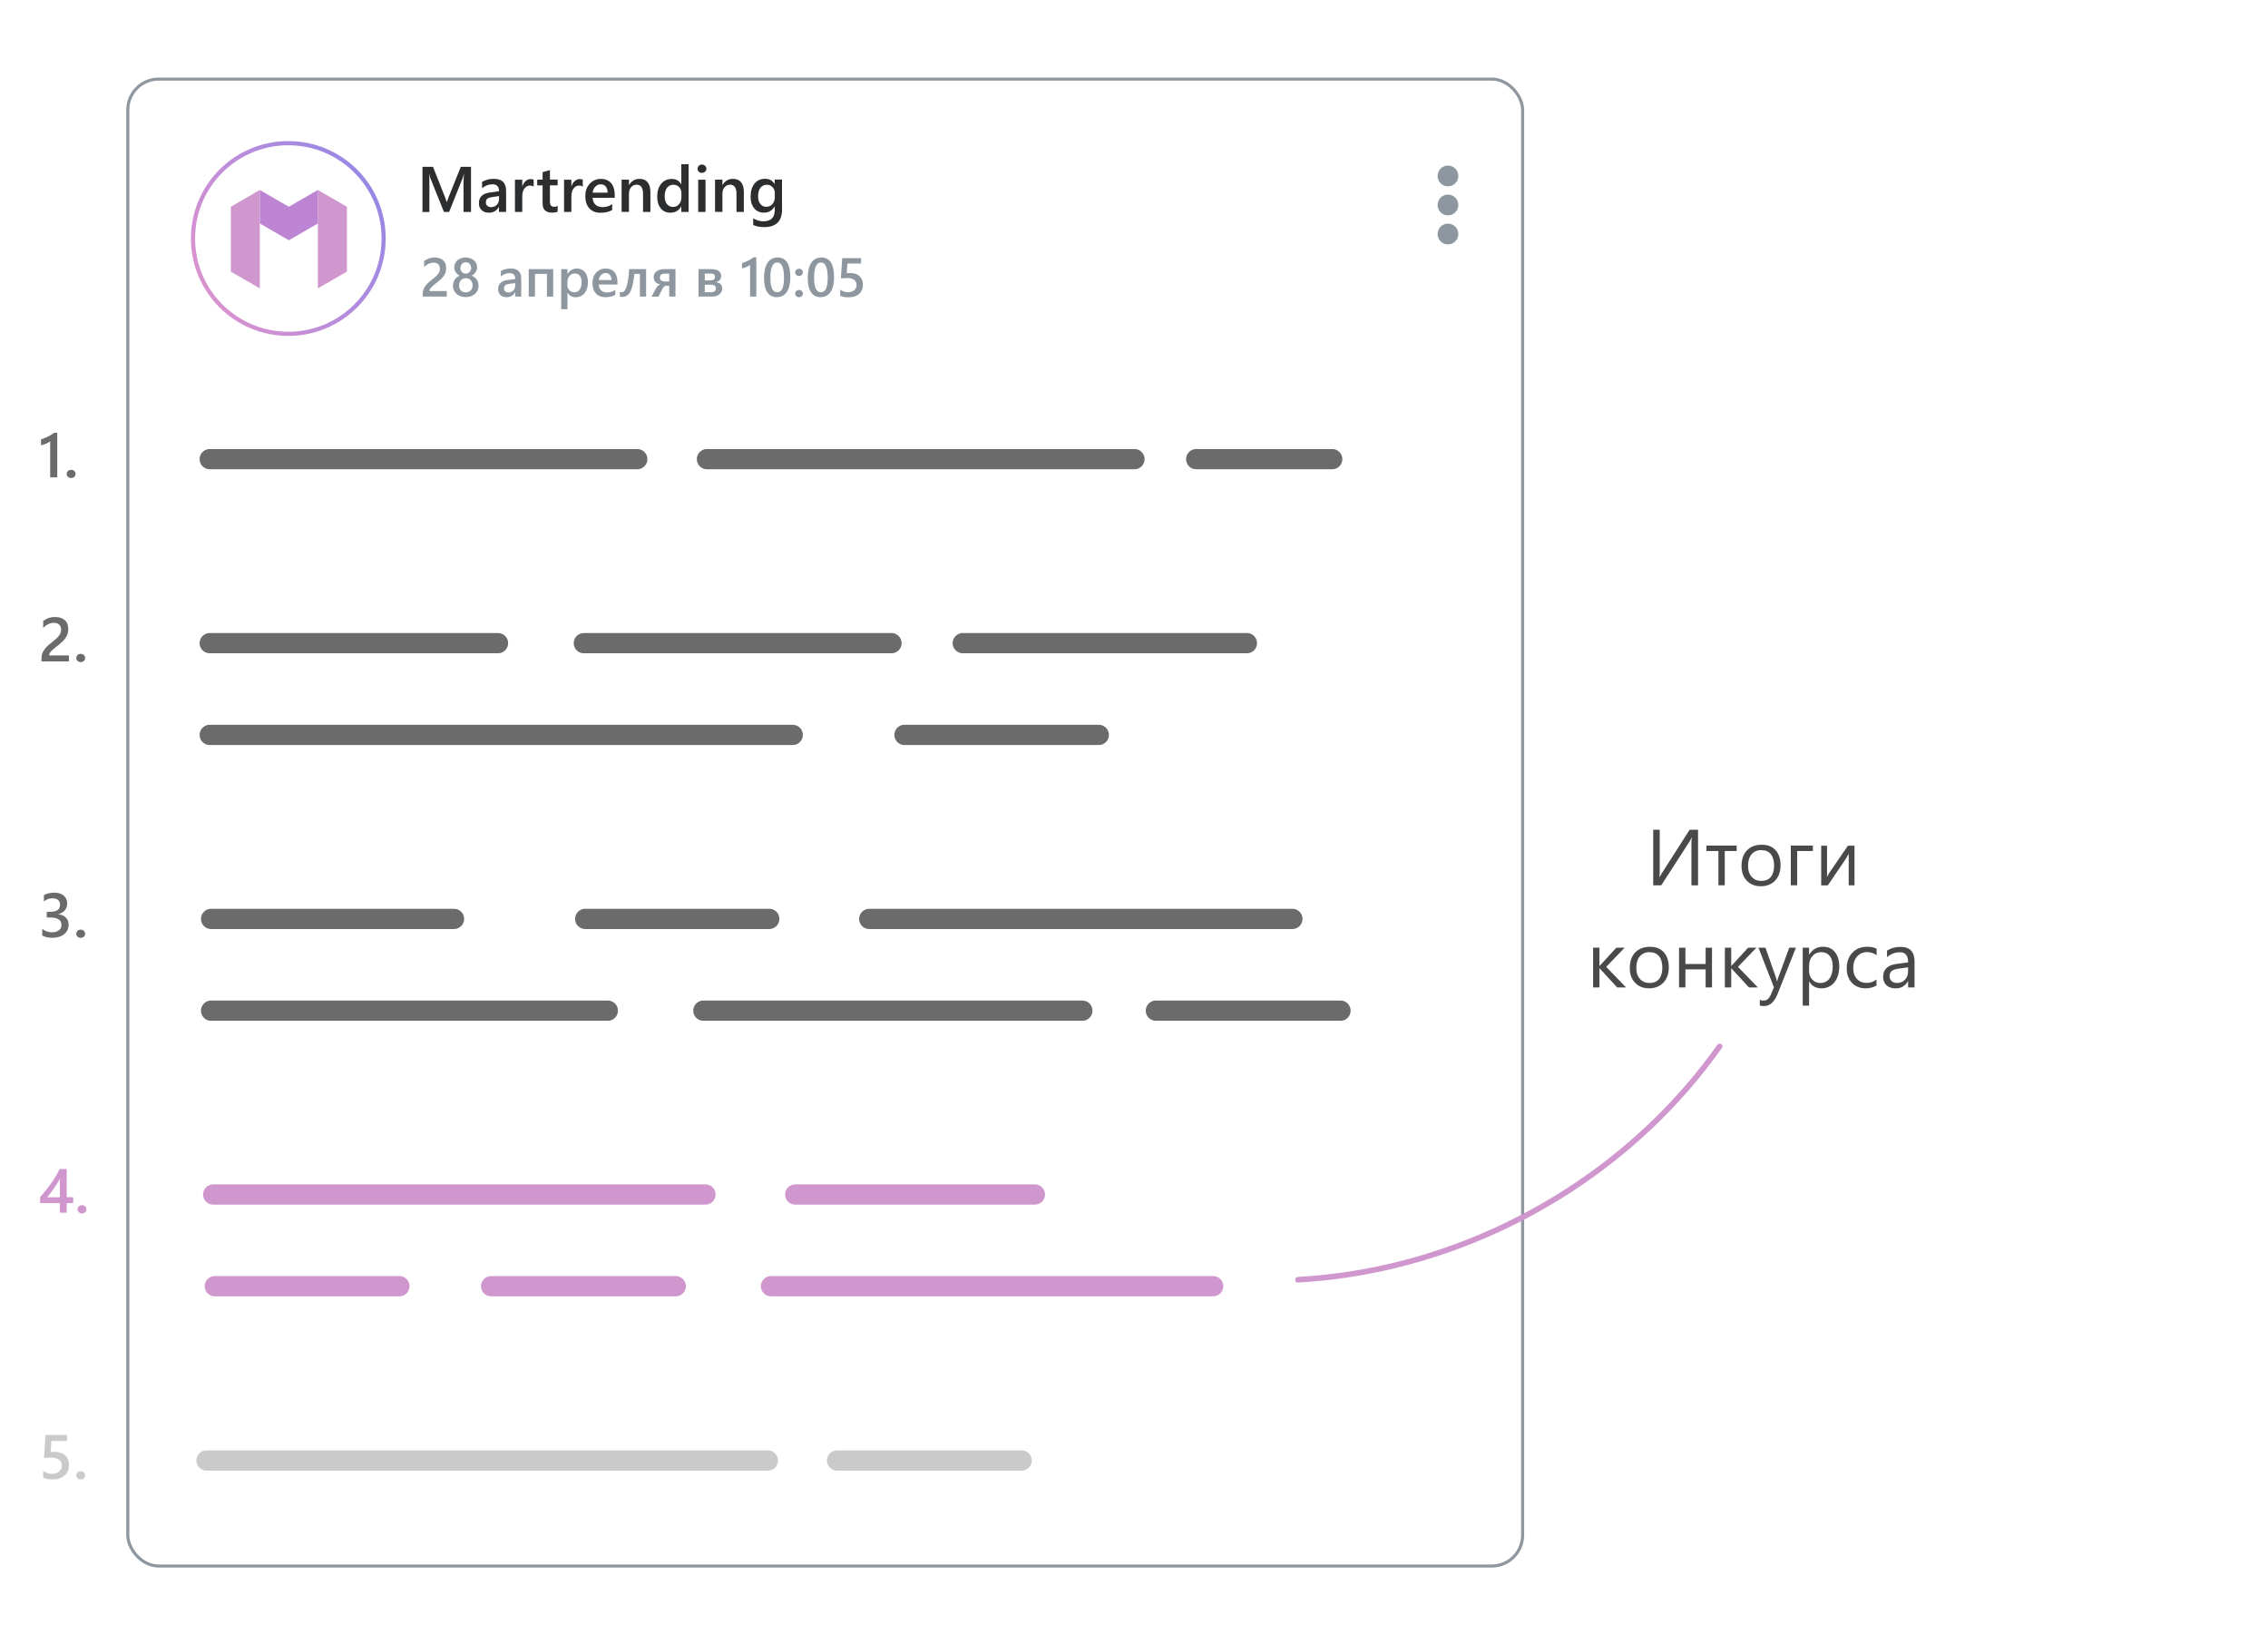 <?xml version="1.0" encoding="UTF-8"?><svg id="b" xmlns="http://www.w3.org/2000/svg" width="400" height="290" xmlns:xlink="http://www.w3.org/1999/xlink" viewBox="0 0 400 290"><defs><linearGradient id="c" x1="35.97" y1="50.65" x2="65.73" y2="33.47" gradientUnits="userSpaceOnUse"><stop offset="0" stop-color="#d992d0"/><stop offset="1" stop-color="#9887e4"/></linearGradient></defs><rect width="400" height="290" style="fill:#fff;"/><circle cx="50.85" cy="42.06" r="16.81" style="fill:#fff; stroke:url(#c); stroke-miterlimit:10; stroke-width:.73px;"/><polygon points="61.18 36.46 61.18 47.9 56.06 50.85 56.06 33.5 61.18 36.46" style="fill:#d097ce;"/><polygon points="50.94 36.46 45.82 33.5 45.82 39.41 45.82 39.41 50.94 42.37 56.06 39.41 56.06 33.5 50.94 36.46" style="fill:#bd84d3;"/><polygon points="45.82 33.5 45.82 50.85 40.71 47.9 40.71 36.46 45.82 33.5" style="fill:#d097ce;"/><path d="m83.06,37.38h-1.31v-5.16c0-.42.03-.94.08-1.55h-.02c-.08.35-.15.6-.22.75l-2.38,5.96h-.91l-2.38-5.91c-.07-.17-.14-.44-.21-.79h-.02c.03.32.04.84.04,1.56v5.15h-1.22v-7.97h1.86l2.1,5.31c.16.41.26.71.31.91h.03c.14-.42.25-.73.33-.93l2.13-5.29h1.8v7.97Z" style="fill:#2c2d2f;"/><path d="m89.25,37.38h-1.25v-.89h-.02c-.39.68-.97,1.02-1.73,1.02-.56,0-1-.15-1.31-.46-.32-.3-.48-.71-.48-1.21,0-1.08.62-1.7,1.86-1.88l1.69-.24c0-.81-.38-1.22-1.16-1.22-.68,0-1.29.23-1.83.7v-1.13c.6-.36,1.29-.53,2.08-.53,1.44,0,2.16.71,2.16,2.12v3.7Zm-1.25-2.8l-1.19.17c-.37.05-.65.14-.84.27-.19.13-.28.36-.28.69,0,.24.09.44.26.59.17.15.4.23.69.23.39,0,.72-.14.98-.41.26-.28.39-.62.39-1.04v-.5Z" style="fill:#2c2d2f;"/><path d="m94.12,32.91c-.16-.12-.38-.18-.67-.18-.38,0-.7.17-.96.52s-.38.81-.38,1.41v2.72h-1.29v-5.69h1.29v1.17h.02c.13-.4.32-.71.58-.94.26-.22.55-.34.88-.34.23,0,.41.04.53.11v1.22Z" style="fill:#2c2d2f;"/><path d="m98.36,37.31c-.25.13-.58.19-1,.19-1.1,0-1.66-.53-1.66-1.59v-3.22h-.95v-1.01h.95v-1.32l1.29-.37v1.68h1.36v1.01h-1.36v2.85c0,.34.06.58.18.72.12.14.33.22.61.22.22,0,.41-.06.57-.19v1.02Z" style="fill:#2c2d2f;"/><path d="m102.78,32.91c-.16-.12-.38-.18-.67-.18-.38,0-.7.17-.96.52s-.38.81-.38,1.41v2.72h-1.29v-5.69h1.29v1.17h.02c.13-.4.32-.71.58-.94.26-.22.55-.34.88-.34.23,0,.41.04.53.11v1.22Z" style="fill:#2c2d2f;"/><path d="m108.41,34.88h-3.88c.02.53.18.93.49,1.22.31.29.74.43,1.28.43.61,0,1.17-.18,1.67-.54v1.04c-.52.33-1.2.49-2.06.49s-1.49-.26-1.97-.78c-.48-.52-.71-1.24-.71-2.18,0-.89.26-1.61.79-2.17.52-.56,1.18-.84,1.95-.84s1.38.25,1.81.75c.43.5.64,1.2.64,2.08v.49Zm-1.25-.91c0-.46-.11-.82-.33-1.08-.22-.26-.51-.39-.89-.39s-.68.14-.94.41-.42.62-.48,1.06h2.63Z" style="fill:#2c2d2f;"/><path d="m114.7,37.38h-1.29v-3.21c0-1.06-.38-1.6-1.13-1.6-.39,0-.72.15-.97.44-.25.29-.38.67-.38,1.11v3.25h-1.3v-5.69h1.3v.94h.02c.43-.72,1.04-1.08,1.85-1.08.62,0,1.09.2,1.42.6.33.4.49.98.49,1.74v3.48Z" style="fill:#2c2d2f;"/><path d="m121.45,37.38h-1.29v-.97h-.02c-.42.73-1.05,1.1-1.92,1.1-.7,0-1.26-.25-1.68-.76-.42-.51-.63-1.2-.63-2.08,0-.94.23-1.7.7-2.26.46-.57,1.08-.85,1.86-.85s1.33.31,1.67.92h.02v-3.52h1.29v8.43Zm-1.27-2.6v-.75c0-.4-.13-.75-.39-1.03-.26-.28-.6-.42-1.01-.42-.48,0-.86.18-1.14.54-.28.36-.41.86-.41,1.5,0,.58.13,1.04.4,1.37.26.34.62.5,1.07.5s.8-.16,1.07-.49.41-.73.41-1.23Z" style="fill:#2c2d2f;"/><path d="m123.79,30.49c-.21,0-.39-.07-.54-.21-.15-.14-.22-.31-.22-.52s.08-.39.22-.53c.15-.14.33-.21.54-.21s.4.07.56.21c.15.14.23.32.23.53s-.08.37-.23.51c-.15.14-.34.21-.56.21Zm.64,6.89h-1.29v-5.69h1.29v5.69Z" style="fill:#2c2d2f;"/><path d="m131.18,37.38h-1.29v-3.21c0-1.06-.38-1.6-1.13-1.6-.39,0-.72.15-.97.44-.25.29-.38.67-.38,1.11v3.25h-1.3v-5.69h1.3v.94h.02c.43-.72,1.04-1.08,1.85-1.08.62,0,1.09.2,1.42.6.33.4.49.98.49,1.74v3.48Z" style="fill:#2c2d2f;"/><path d="m137.93,36.92c0,2.09-1.05,3.13-3.15,3.13-.74,0-1.39-.12-1.94-.37v-1.18c.62.36,1.21.53,1.77.53,1.35,0,2.03-.67,2.03-2v-.62h-.02c-.43.73-1.07,1.09-1.92,1.09-.69,0-1.25-.25-1.68-.76-.42-.51-.64-1.19-.64-2.04,0-.97.23-1.74.68-2.31.46-.57,1.08-.86,1.88-.86.75,0,1.31.31,1.67.92h.02v-.79h1.29v5.24Zm-1.28-2.15v-.74c0-.4-.13-.74-.4-1.03-.26-.28-.6-.42-.99-.42-.49,0-.87.18-1.15.54-.28.36-.41.87-.41,1.51,0,.56.13,1.01.4,1.34.26.34.62.5,1.05.5s.81-.16,1.08-.48c.28-.32.42-.73.42-1.23Z" style="fill:#2c2d2f;"/><path d="m78.8,52.3h-4.25v-.52c0-.21.03-.42.09-.6s.14-.36.24-.53c.1-.17.22-.32.35-.47.13-.15.28-.29.43-.42s.31-.27.47-.4c.16-.13.32-.26.47-.38.15-.12.28-.24.4-.36.12-.12.22-.24.31-.37s.15-.26.2-.4c.05-.14.07-.29.07-.46,0-.18-.03-.34-.08-.47-.05-.13-.13-.25-.23-.34-.1-.09-.22-.16-.35-.2-.14-.04-.28-.07-.44-.07-.28,0-.56.06-.85.19-.29.13-.56.32-.83.58v-1.05c.14-.1.28-.19.42-.27s.29-.14.44-.19c.15-.05.31-.09.48-.12.17-.03.34-.04.53-.04.31,0,.58.04.83.12.25.08.46.2.64.35.18.16.31.35.41.58.1.23.14.5.14.8,0,.27-.03.52-.1.74-.07.22-.16.42-.29.61-.12.19-.28.37-.45.54-.18.17-.37.34-.59.52-.18.15-.36.29-.55.43-.18.14-.34.28-.49.41-.14.13-.26.27-.35.4s-.13.27-.13.4v.02h3.06v.94Z" style="fill:#8e979f;"/><path d="m79.89,50.41c0-.2.02-.38.07-.57s.12-.35.22-.5.22-.29.37-.42c.15-.12.32-.22.52-.3-.29-.16-.53-.37-.7-.63-.17-.26-.26-.54-.26-.85,0-.25.05-.48.15-.69.1-.21.24-.39.42-.55.18-.15.39-.27.64-.36.25-.09.51-.13.8-.13s.56.04.81.13c.25.09.46.21.64.36.18.15.32.34.42.55s.15.44.15.69c0,.31-.09.6-.26.85-.17.26-.4.47-.69.63.2.08.37.17.52.29.15.12.28.26.38.41s.18.32.23.5.08.37.08.57c0,.3-.05.57-.17.81-.11.25-.26.46-.46.63s-.44.31-.71.41c-.28.1-.58.15-.92.15s-.63-.05-.91-.15c-.28-.1-.51-.23-.71-.41s-.36-.39-.47-.63c-.11-.25-.17-.52-.17-.81Zm1.07-.09c0,.19.03.37.08.52s.14.29.24.39c.1.11.23.19.38.25s.31.08.49.08.33-.03.48-.09c.14-.06.27-.14.38-.25.11-.11.19-.24.25-.39s.09-.32.09-.51c0-.17-.03-.34-.08-.49-.06-.15-.14-.29-.24-.4-.1-.11-.23-.2-.38-.27-.15-.07-.31-.1-.49-.1-.17,0-.33.03-.47.09-.15.06-.27.15-.38.26-.11.11-.19.24-.25.4-.06.15-.09.32-.09.51Zm.23-3.06c0,.14.03.27.08.39.05.12.12.23.2.32s.19.16.3.21c.12.05.24.08.37.08s.26-.03.37-.08.22-.12.3-.21c.09-.09.15-.2.21-.32s.08-.25.08-.39-.02-.27-.07-.4c-.05-.12-.12-.23-.2-.32-.08-.09-.19-.16-.3-.21-.12-.05-.24-.08-.38-.08s-.27.03-.39.08c-.12.05-.22.12-.3.21-.08.09-.15.2-.19.32-.05.12-.07.25-.07.38Z" style="fill:#8e979f;"/><path d="m91.92,52.3h-1.06v-.76h-.02c-.33.58-.82.87-1.47.87-.48,0-.85-.13-1.12-.39-.27-.26-.4-.6-.4-1.02,0-.91.53-1.45,1.58-1.6l1.44-.2c0-.69-.33-1.03-.98-1.03-.58,0-1.1.2-1.56.59v-.96c.51-.3,1.1-.45,1.77-.45,1.22,0,1.83.6,1.83,1.8v3.15Zm-1.06-2.38l-1.02.14c-.31.04-.55.12-.71.23-.16.11-.24.31-.24.59,0,.2.07.37.22.5s.34.2.59.2c.33,0,.61-.12.83-.35s.33-.53.33-.89v-.42Z" style="fill:#8e979f;"/><path d="m97.56,52.3h-1.1v-4h-2.11v4h-1.1v-4.84h4.31v4.84Z" style="fill:#8e979f;"/><path d="m100.1,51.59h-.02v2.94h-1.1v-7.06h1.1v.85h.02c.38-.64.92-.96,1.64-.96.61,0,1.09.22,1.44.65.34.43.51,1.01.51,1.74,0,.81-.19,1.45-.58,1.94-.39.48-.92.73-1.59.73-.62,0-1.09-.27-1.43-.81Zm-.03-1.91v.6c0,.35.11.65.34.9.23.25.51.37.86.37.41,0,.73-.16.96-.47s.35-.76.35-1.33c0-.48-.11-.85-.32-1.12-.22-.27-.51-.4-.88-.4-.39,0-.71.14-.94.42-.24.28-.36.62-.36,1.04Z" style="fill:#8e979f;"/><path d="m108.91,50.18h-3.3c.01.45.15.79.41,1.03.26.24.62.36,1.08.36.52,0,.99-.15,1.42-.46v.88c-.44.28-1.02.42-1.75.42s-1.27-.22-1.67-.66c-.41-.44-.61-1.06-.61-1.85,0-.75.22-1.37.67-1.84.45-.47,1-.71,1.66-.71s1.17.21,1.54.64c.36.42.54,1.02.54,1.77v.42Zm-1.06-.78c0-.39-.1-.7-.28-.92s-.43-.33-.76-.33-.58.12-.8.34c-.22.23-.35.53-.4.9h2.24Z" style="fill:#8e979f;"/><path d="m113.96,52.3h-1.1v-4h-.99c-.14,1.5-.38,2.55-.71,3.15-.34.61-.79.91-1.35.91-.19,0-.35-.03-.49-.08v-.82c.11.05.23.08.35.08.68,0,1.11-1.36,1.3-4.08h2.98v4.84Z" style="fill:#8e979f;"/><path d="m119.12,52.3h-1.09v-1.91h-.56c-.27,0-.52.24-.74.73l-.58,1.19h-1.24l.77-1.44c.22-.37.48-.62.78-.74-.38-.05-.68-.19-.88-.41-.2-.22-.3-.51-.3-.85,0-.43.17-.77.52-1.03.35-.25.81-.38,1.39-.38h1.94v4.84Zm-1.09-2.67v-1.37h-.76c-.59,0-.89.22-.89.67s.29.7.87.7h.77Z" style="fill:#8e979f;"/><path d="m123.2,52.3v-4.84h2.31c.52,0,.93.11,1.23.32s.45.5.45.86c0,.62-.32.99-.95,1.12.75.09,1.13.47,1.13,1.12,0,.4-.16.74-.48,1.01s-.71.41-1.19.41h-2.51Zm1.1-4.06v1.21h.97c.55,0,.82-.21.82-.64,0-.38-.24-.57-.72-.57h-1.07Zm0,1.97v1.32h1.12c.56,0,.84-.23.84-.68,0-.42-.3-.64-.91-.64h-1.05Z" style="fill:#8e979f;"/><path d="m133.39,45.37v6.93h-1.1v-5.58c-.2.14-.41.26-.64.36-.23.1-.49.19-.78.26v-.94c.18-.06.36-.12.53-.19.17-.07.34-.14.5-.22s.33-.17.5-.27c.17-.1.34-.22.52-.35h.46Z" style="fill:#8e979f;"/><path d="m136.99,52.41c-.71,0-1.26-.29-1.65-.86-.4-.58-.59-1.41-.59-2.5,0-1.2.21-2.1.62-2.72.41-.61,1.01-.92,1.79-.92,1.49,0,2.23,1.16,2.23,3.47,0,1.15-.21,2.02-.63,2.62-.42.6-1.01.9-1.76.9Zm.11-6.13c-.82,0-1.23.91-1.23,2.72,0,1.69.4,2.54,1.21,2.54s1.19-.86,1.19-2.58-.39-2.67-1.17-2.67Z" style="fill:#8e979f;"/><path d="m140.92,48.67c-.19,0-.35-.06-.48-.19-.13-.12-.2-.27-.2-.45s.07-.33.2-.45c.13-.13.29-.19.48-.19s.36.06.49.19.2.28.2.45-.07.32-.2.45c-.13.12-.3.19-.49.19Zm0,3.74c-.19,0-.35-.06-.48-.19-.13-.12-.2-.27-.2-.45s.07-.33.2-.45c.13-.13.29-.19.48-.19s.36.06.49.19.2.28.2.45-.07.32-.2.45c-.13.12-.3.19-.49.19Z" style="fill:#8e979f;"/><path d="m144.7,52.41c-.71,0-1.26-.29-1.65-.86-.4-.58-.59-1.41-.59-2.5,0-1.2.21-2.1.62-2.72.41-.61,1.01-.92,1.79-.92,1.49,0,2.23,1.16,2.23,3.47,0,1.15-.21,2.02-.63,2.62-.42.6-1.01.9-1.76.9Zm.11-6.13c-.82,0-1.23.91-1.23,2.72,0,1.69.4,2.54,1.21,2.54s1.19-.86,1.19-2.58-.39-2.67-1.17-2.67Z" style="fill:#8e979f;"/><path d="m148.19,52.14v-1.05c.44.3.89.45,1.35.45s.83-.12,1.11-.35c.28-.24.42-.55.42-.94s-.14-.68-.43-.9-.69-.32-1.23-.32c-.18,0-.55.02-1.11.06l.24-3.56h3.33v.94h-2.42l-.11,1.7c.22-.01.41-.02.59-.02.72,0,1.27.18,1.67.55.39.37.59.87.59,1.51,0,.67-.22,1.21-.67,1.61-.45.41-1.07.61-1.85.61-.66,0-1.15-.09-1.48-.28Z" style="fill:#8e979f;"/><circle cx="255.37" cy="31.03" r="1.83" style="fill:#8e979f;"/><circle cx="255.37" cy="36.15" r="1.83" style="fill:#8e979f;"/><circle cx="255.37" cy="41.27" r="1.83" style="fill:#8e979f;"/><rect x="22.54" y="13.95" width="246" height="262.22" rx="5.44" ry="5.44" style="fill:none; stroke:#8e979f; stroke-miterlimit:10; stroke-width:.54px;"/><line x1="36.99" y1="80.97" x2="112.39" y2="80.97" style="fill:none; stroke:#6b6b6b; stroke-linecap:round; stroke-miterlimit:10; stroke-width:3.57px;"/><line x1="124.68" y1="80.97" x2="200.08" y2="80.97" style="fill:none; stroke:#6b6b6b; stroke-linecap:round; stroke-miterlimit:10; stroke-width:3.57px;"/><line x1="36.99" y1="113.42" x2="87.83" y2="113.42" style="fill:none; stroke:#6b6b6b; stroke-linecap:round; stroke-miterlimit:10; stroke-width:3.57px;"/><line x1="102.97" y1="113.42" x2="157.23" y2="113.42" style="fill:none; stroke:#6b6b6b; stroke-linecap:round; stroke-miterlimit:10; stroke-width:3.57px;"/><line x1="37.23" y1="162.05" x2="80.07" y2="162.05" style="fill:none; stroke:#6b6b6b; stroke-linecap:round; stroke-miterlimit:10; stroke-width:3.57px;"/><line x1="37.23" y1="178.23" x2="107.2" y2="178.23" style="fill:none; stroke:#6b6b6b; stroke-linecap:round; stroke-miterlimit:10; stroke-width:3.57px;"/><line x1="37.6" y1="210.65" x2="124.42" y2="210.65" style="fill:none; stroke:#d097ce; stroke-linecap:round; stroke-miterlimit:10; stroke-width:3.57px;"/><line x1="36.42" y1="257.56" x2="135.43" y2="257.56" style="fill:none; stroke:#cacaca; stroke-linecap:round; stroke-miterlimit:10; stroke-width:3.57px;"/><line x1="140.25" y1="210.65" x2="182.52" y2="210.65" style="fill:none; stroke:#d097ce; stroke-linecap:round; stroke-miterlimit:10; stroke-width:3.57px;"/><line x1="37.88" y1="226.82" x2="70.44" y2="226.82" style="fill:none; stroke:#d097ce; stroke-linecap:round; stroke-miterlimit:10; stroke-width:3.57px;"/><line x1="203.86" y1="178.23" x2="236.42" y2="178.23" style="fill:none; stroke:#6b6b6b; stroke-linecap:round; stroke-miterlimit:10; stroke-width:3.57px;"/><line x1="86.62" y1="226.82" x2="119.18" y2="226.82" style="fill:none; stroke:#d097ce; stroke-linecap:round; stroke-miterlimit:10; stroke-width:3.57px;"/><line x1="147.63" y1="257.56" x2="180.19" y2="257.56" style="fill:none; stroke:#cacaca; stroke-linecap:round; stroke-miterlimit:10; stroke-width:3.57px;"/><line x1="135.98" y1="226.82" x2="213.96" y2="226.82" style="fill:none; stroke:#d097ce; stroke-linecap:round; stroke-miterlimit:10; stroke-width:3.57px;"/><line x1="124.05" y1="178.23" x2="190.89" y2="178.23" style="fill:none; stroke:#6b6b6b; stroke-linecap:round; stroke-miterlimit:10; stroke-width:3.57px;"/><line x1="153.31" y1="162.05" x2="227.93" y2="162.05" style="fill:none; stroke:#6b6b6b; stroke-linecap:round; stroke-miterlimit:10; stroke-width:3.57px;"/><line x1="103.21" y1="162.05" x2="135.67" y2="162.05" style="fill:none; stroke:#6b6b6b; stroke-linecap:round; stroke-miterlimit:10; stroke-width:3.57px;"/><line x1="36.99" y1="129.6" x2="139.81" y2="129.6" style="fill:none; stroke:#6b6b6b; stroke-linecap:round; stroke-miterlimit:10; stroke-width:3.57px;"/><line x1="159.52" y1="129.6" x2="193.79" y2="129.6" style="fill:none; stroke:#6b6b6b; stroke-linecap:round; stroke-miterlimit:10; stroke-width:3.57px;"/><line x1="169.8" y1="113.42" x2="219.91" y2="113.42" style="fill:none; stroke:#6b6b6b; stroke-linecap:round; stroke-miterlimit:10; stroke-width:3.57px;"/><line x1="210.97" y1="80.97" x2="234.96" y2="80.97" style="fill:none; stroke:#6b6b6b; stroke-linecap:round; stroke-miterlimit:10; stroke-width:3.57px;"/><path d="m10.1,76.31v7.87h-1.25v-6.35c-.22.16-.47.3-.73.41-.26.11-.56.21-.89.3v-1.06c.21-.07.41-.14.6-.21s.38-.16.57-.25c.19-.09.38-.2.57-.31.19-.11.39-.25.59-.39h.53Z" style="fill:#6b6b6b;"/><path d="m12.54,84.3c-.21,0-.4-.07-.55-.21s-.23-.31-.23-.51.08-.37.23-.52.33-.21.55-.21.4.07.56.21.23.32.23.52-.08.37-.23.51-.34.21-.56.21Z" style="fill:#6b6b6b;"/><path d="m12.15,116.64h-4.83v-.6c0-.24.03-.47.1-.69.07-.21.16-.41.27-.6.11-.19.25-.37.4-.53.15-.17.32-.33.49-.48.18-.16.36-.31.54-.45.18-.15.36-.29.54-.44.17-.14.32-.28.45-.41.14-.13.25-.27.35-.42.1-.14.17-.29.23-.45s.08-.33.08-.52c0-.2-.03-.38-.09-.53s-.15-.28-.26-.38c-.11-.1-.25-.18-.4-.23s-.32-.08-.5-.08c-.32,0-.64.07-.96.22-.33.15-.64.37-.94.66v-1.2c.16-.12.32-.22.48-.31.16-.09.33-.16.5-.22.17-.06.35-.1.54-.13.19-.03.39-.04.61-.04.35,0,.66.05.95.14.28.09.52.23.72.4.2.18.36.4.46.66s.16.57.16.91c0,.31-.04.59-.12.84s-.19.48-.33.7-.31.42-.51.61-.42.39-.67.6c-.21.17-.42.33-.62.49s-.39.31-.56.47-.3.3-.4.46c-.1.15-.15.3-.15.46v.03h3.48v1.07Z" style="fill:#6b6b6b;"/><path d="m14.23,116.76c-.21,0-.4-.07-.55-.21s-.23-.31-.23-.51.08-.37.23-.52.33-.21.55-.21.4.07.56.21.23.32.23.52-.08.37-.23.51-.34.21-.56.21Z" style="fill:#6b6b6b;"/><path d="m7.45,164.98v-1.17c.5.4,1.07.6,1.7.6.51,0,.92-.12,1.23-.35.31-.23.46-.55.46-.95,0-.87-.67-1.31-2-1.31h-.6v-1h.57c1.19,0,1.78-.41,1.78-1.24,0-.76-.46-1.14-1.39-1.14-.52,0-1,.18-1.46.55v-1.11c.52-.29,1.14-.44,1.85-.44s1.23.17,1.64.52.62.78.62,1.32c0,1.01-.52,1.67-1.55,1.96v.02c.56.05.99.25,1.32.58s.48.75.48,1.25c0,.69-.26,1.25-.78,1.67-.52.42-1.2.64-2.05.64-.76,0-1.37-.14-1.83-.41Z" style="fill:#6b6b6b;"/><path d="m14.23,165.39c-.21,0-.4-.07-.55-.21s-.23-.31-.23-.51.08-.37.23-.52.33-.21.55-.21.4.07.56.21.23.32.23.52-.08.37-.23.51-.34.21-.56.21Z" style="fill:#6b6b6b;"/><path d="m11.77,206.16v4.97h1.14v1.04h-1.14v1.69h-1.21v-1.69h-3.49v-1.05c.32-.35.64-.74.97-1.15.33-.41.65-.84.96-1.27.31-.43.59-.86.85-1.3.26-.43.48-.85.66-1.25h1.26Zm-1.21,4.97v-3.23c-.39.7-.78,1.31-1.16,1.84-.38.52-.74.99-1.07,1.4h2.23Z" style="fill:#d097ce;"/><path d="m14.46,213.98c-.21,0-.4-.07-.55-.21s-.23-.31-.23-.51.08-.37.23-.52.33-.21.55-.21.4.07.56.21.23.32.23.52-.08.37-.23.51-.34.21-.56.21Z" style="fill:#d097ce;"/><path d="m7.62,260.6v-1.2c.51.34,1.02.51,1.54.51s.94-.13,1.26-.4.48-.62.48-1.07-.16-.78-.49-1.02-.79-.37-1.39-.37c-.21,0-.63.02-1.26.06l.27-4.05h3.79v1.06h-2.76l-.13,1.93c.25-.01.47-.02.67-.02.82,0,1.45.21,1.89.63.45.42.67.99.67,1.72,0,.76-.25,1.37-.77,1.83-.51.46-1.21.69-2.1.69-.75,0-1.31-.11-1.68-.32Z" style="fill:#cacaca;"/><path d="m14.23,260.9c-.21,0-.4-.07-.55-.21s-.23-.31-.23-.51.08-.37.23-.52.33-.21.55-.21.4.07.56.21.23.32.23.52-.08.37-.23.51-.34.21-.56.21Z" style="fill:#cacaca;"/><path d="m299.46,156.13h-1.15v-7.08c0-.64.02-1.09.07-1.35h-.04c-.09.22-.19.43-.31.62l-5.04,7.81h-1.42v-9.8h1.15v6.9c0,.74-.02,1.22-.05,1.44h.03c.1-.2.23-.42.38-.66l4.92-7.69h1.48v9.8Z" style="fill:#494949;"/><path d="m306.29,150.08h-2.1v6.04h-1.12v-6.04h-2.11v-.96h5.33v.96Z" style="fill:#494949;"/><path d="m310.56,156.29c-1.03,0-1.86-.33-2.48-.98s-.93-1.52-.93-2.6c0-1.18.32-2.09.96-2.75s1.51-.99,2.6-.99,1.86.32,2.44.96c.59.64.88,1.53.88,2.67s-.32,2.01-.95,2.68c-.63.67-1.48,1.01-2.54,1.01Zm.08-6.38c-.72,0-1.29.25-1.71.73-.42.49-.63,1.17-.63,2.03s.21,1.48.64,1.96.99.72,1.7.72,1.28-.23,1.67-.7c.39-.47.58-1.14.58-2s-.2-1.55-.58-2.02c-.39-.47-.95-.71-1.67-.71Z" style="fill:#494949;"/><path d="m319.73,150.08h-2.77v6.04h-1.12v-7h3.89v.96Z" style="fill:#494949;"/><path d="m327.06,156.13h-1.01v-5.58c-.1.2-.25.47-.46.83l-3.23,4.76h-1.16v-7h1.03v5.52c.05-.13.17-.36.36-.68l3.32-4.84h1.16v7Z" style="fill:#494949;"/><path d="m286.78,174.13h-1.57l-3.09-3.36h-.03v3.36h-1.12v-7h1.12v3.21h.03l2.94-3.21h1.47l-3.25,3.38,3.5,3.62Z" style="fill:#494949;"/><path d="m290.85,174.29c-1.03,0-1.86-.33-2.48-.98-.62-.65-.93-1.52-.93-2.6,0-1.18.32-2.09.96-2.75s1.51-.99,2.6-.99,1.86.32,2.44.96.88,1.53.88,2.67-.32,2.01-.95,2.68c-.63.67-1.48,1.01-2.54,1.01Zm.08-6.38c-.72,0-1.29.25-1.71.73-.42.49-.63,1.17-.63,2.03s.21,1.48.64,1.96.99.72,1.7.72,1.28-.23,1.67-.7.58-1.14.58-2-.19-1.55-.58-2.02-.95-.71-1.67-.71Z" style="fill:#494949;"/><path d="m301.94,174.13h-1.12v-3.18h-3.57v3.18h-1.12v-7h1.12v2.87h3.57v-2.87h1.12v7Z" style="fill:#494949;"/><path d="m310.02,174.13h-1.57l-3.09-3.36h-.03v3.36h-1.12v-7h1.12v3.21h.03l2.94-3.21h1.47l-3.25,3.38,3.5,3.62Z" style="fill:#494949;"/><path d="m316.74,167.13l-3.22,8.12c-.57,1.45-1.38,2.17-2.42,2.17-.29,0-.54-.03-.73-.09v-1c.24.08.46.12.66.12.57,0,.99-.34,1.27-1.01l.56-1.33-2.73-6.99h1.24l1.89,5.39c.02.07.07.25.14.53h.04c.02-.11.07-.28.14-.52l1.99-5.4h1.16Z" style="fill:#494949;"/><path d="m319.09,173.11h-.03v4.23h-1.12v-10.22h1.12v1.23h.03c.55-.93,1.36-1.39,2.42-1.39.9,0,1.61.31,2.11.94.51.63.76,1.47.76,2.52,0,1.17-.29,2.11-.85,2.81-.57.71-1.35,1.06-2.34,1.06-.91,0-1.61-.39-2.1-1.18Zm-.03-2.82v.98c0,.58.19,1.07.56,1.47.38.4.85.61,1.43.61.68,0,1.21-.26,1.6-.78.39-.52.58-1.24.58-2.17,0-.78-.18-1.39-.54-1.83s-.85-.66-1.46-.66c-.65,0-1.18.23-1.57.68-.4.45-.59,1.02-.59,1.71Z" style="fill:#494949;"/><path d="m330.95,173.8c-.54.32-1.18.49-1.91.49-1,0-1.8-.32-2.42-.97-.61-.65-.92-1.49-.92-2.53,0-1.15.33-2.08.99-2.78.66-.7,1.54-1.05,2.65-1.05.62,0,1.16.11,1.63.34v1.15c-.52-.36-1.08-.55-1.67-.55-.72,0-1.3.26-1.76.77-.46.51-.69,1.19-.69,2.02s.21,1.47.65,1.94c.43.47,1.01.71,1.73.71.61,0,1.18-.2,1.72-.61v1.07Z" style="fill:#494949;"/><path d="m337.65,174.13h-1.12v-1.09h-.03c-.49.84-1.21,1.26-2.15,1.26-.7,0-1.24-.18-1.64-.55-.39-.37-.59-.86-.59-1.47,0-1.31.77-2.07,2.31-2.28l2.1-.29c0-1.19-.48-1.78-1.44-1.78-.84,0-1.6.29-2.28.86v-1.15c.69-.44,1.48-.66,2.38-.66,1.65,0,2.47.87,2.47,2.61v4.55Zm-1.12-3.54l-1.69.23c-.52.07-.91.2-1.18.39-.26.18-.4.51-.4.98,0,.34.12.62.37.84.24.22.57.32.97.32.56,0,1.02-.2,1.38-.58.36-.39.54-.88.54-1.48v-.7Z" style="fill:#494949;"/><path d="m228.89,226.18c11.51-.64,22.84-3.4,33.4-7.99,10.55-4.57,20.32-10.96,28.71-18.83,4.72-4.42,8.98-9.31,12.72-14.59.37-.53-.49-1.03-.86-.5-6.59,9.31-14.89,17.37-24.3,23.81-9.35,6.39-19.77,11.19-30.71,14.09-6.2,1.64-12.55,2.66-18.95,3.01-.64.04-.64,1.04,0,1h0Z" style="fill:#d097ce;"/></svg>